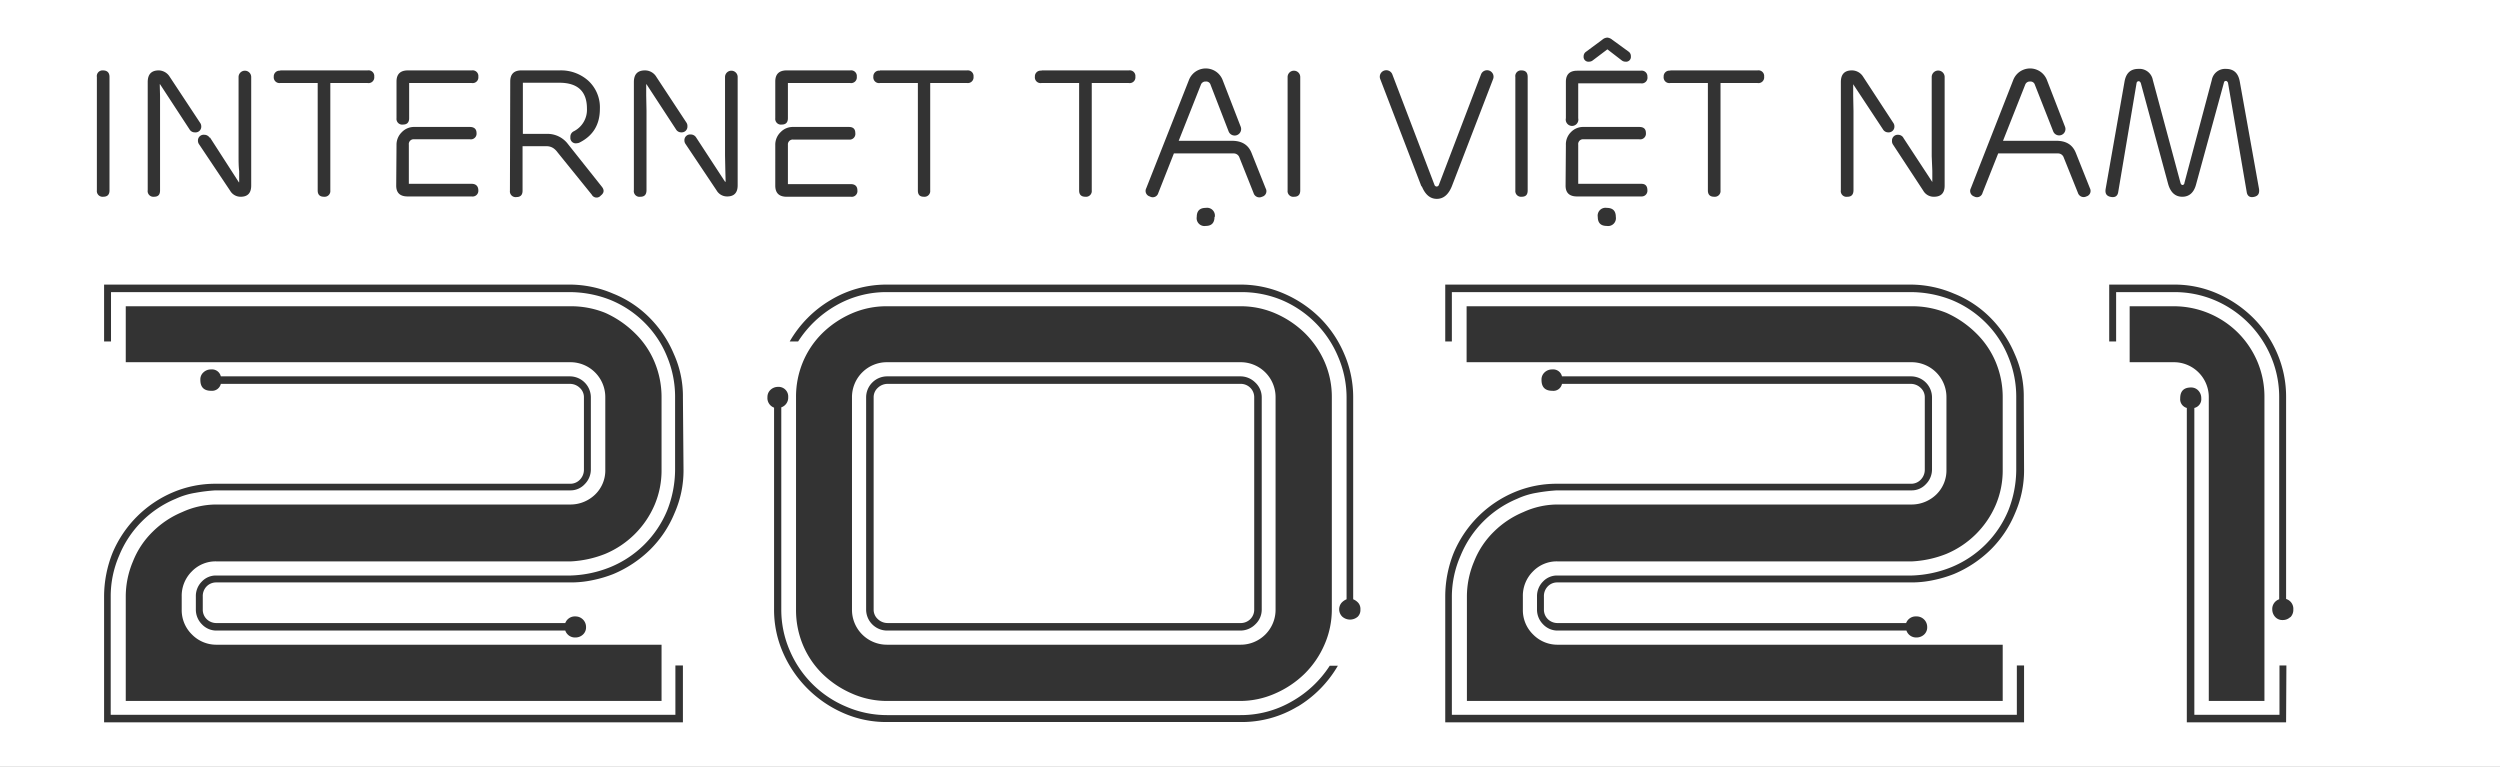<svg id="Layer_1" data-name="Layer 1" xmlns="http://www.w3.org/2000/svg" viewBox="0 0 831 254.9"><rect x="0" y="0" width="831" height="254.9" fill="#333333" stroke="none"/><defs><style>.cls-1{fill:#fff}</style></defs><path class="cls-1" d="M295.7 213.7h117.4a11.6 11.6 0 0011.7-11.7v-70.5a11.6 11.6 0 00-11.7-11.7H295.7a11.6 11.6 0 00-11.7 11.7V202a11.6 11.6 0 0011.7 11.7zm-7-82.2a7 7 0 017-7H413a7 7 0 015 2 6.7 6.7 0 012.2 5V202a6.7 6.7 0 01-2.1 4.9 7 7 0 01-5.1 2.1H295.7a7 7 0 01-7-7z" transform="translate(-.8 .6)"/><path class="cls-1" d="M295.9 206.5H413a4.5 4.5 0 003.4-1.3 4.4 4.4 0 001.3-3.2v-70.5a4.4 4.4 0 00-1.3-3.2 4.5 4.5 0 00-3.4-1.3H295.9a4.7 4.7 0 00-3.3 1.3 4.2 4.2 0 00-1.4 3.2V202a4.2 4.2 0 001.4 3.2 4.7 4.7 0 003.3 1.3z" transform="translate(-.8 .6)"/><path class="cls-1" d="M.8-.6v255h831V-.6zm632.6 45.7l9.7 14.8v-3.7l-.2-4.9V25a2.1 2.1 0 114.3 0v36.1c0 2.5-1.2 3.7-3.6 3.7a4 4 0 01-3.5-2L630 47.4a2 2 0 01-.3-1.2 1.9 1.9 0 012-2 2.1 2.1 0 011.8 1zm-20.7-18.4c0-2.6 1.2-3.9 3.7-3.9a4.4 4.4 0 013.7 2.1l10 15.3a2 2 0 01.4 1.2 1.9 1.9 0 01-2 2 2 2 0 01-1.8-1l-9.9-15v3.8l.1 5v26.4c0 1.5-.7 2.2-2 2.2a1.9 1.9 0 01-2.2-2.2zM556 22.8h29a1.9 1.9 0 012.2 2.1A1.9 1.9 0 01585 27h-12.3v35.7a1.9 1.9 0 01-2.1 2.1c-1.4 0-2.1-.7-2.1-2.1V27H556a1.9 1.9 0 01-2.2-2.1 1.9 1.9 0 012.2-2zm-28-6.2l5.4-4a2.7 2.7 0 011.7-.7 3 3 0 011.6.7l5.5 4a1.8 1.8 0 01.7 1.5 1.6 1.6 0 01-1.8 1.8 2 2 0 01-1.2-.4l-4.8-3.7-4.9 3.7a2 2 0 01-1.2.4 1.6 1.6 0 01-1.8-1.8 1.8 1.8 0 01.8-1.5zm-6.7 10q0-3.7 3.8-3.7h21.1a1.9 1.9 0 012.2 2 1.9 1.9 0 01-2.2 2.2h-20.8v11.6a2.1 2.1 0 11-4.1 0zm0 21a5.7 5.7 0 011.7-4.3 5.6 5.6 0 014.2-1.7h18.5c1.5 0 2.2.7 2.2 2a1.9 1.9 0 01-2.2 2.1h-18.5a1.6 1.6 0 00-1.8 1.8v13h21c1.4 0 2 .8 2 2.2a1.9 1.9 0 01-2 2H525q-3.8 0-3.8-3.6zm16.6 23.9a2.6 2.6 0 01-3 3c-2 0-3-1-3-3a2.6 2.6 0 013-3c2 0 3 1 3 3zM504.5 25a1.9 1.9 0 012-2.2c1.5 0 2.1.8 2.1 2.2v37.7c0 1.4-.6 2.1-2 2.1a1.9 1.9 0 01-2.1-2.1zm-75.7 0a2.1 2.1 0 114.2 0v37.7c0 1.4-.7 2.1-2 2.1a1.9 1.9 0 01-2.2-2.1zm-47 37L396 26a6 6 0 0111.2 0l6 15.5a2.1 2.1 0 11-4 1.6l-6-15.5a1.5 1.5 0 00-1.6-1.1 1.6 1.6 0 00-1.6 1l-7.4 18.7h17.7q4.9 0 6.5 4l4.7 11.8a1.9 1.9 0 01-1.2 2.8 2 2 0 01-2.8-1.2l-4.7-11.8a2 2 0 00-2-1.4H391l-5.2 13.2a1.9 1.9 0 01-2.8 1.1 1.9 1.9 0 01-1.2-2.7zm22.7 9.5c0 2-1 3-2.9 3a2.6 2.6 0 01-3-3c0-2 1-3 3-3a2.6 2.6 0 013 3zM347 22.8h29a1.9 1.9 0 012.2 2.1A1.9 1.9 0 01376 27h-12.3v35.7a1.9 1.9 0 01-2.1 2.1c-1.4 0-2.1-.7-2.1-2.1V27H347a1.9 1.9 0 01-2.2-2.1 1.9 1.9 0 012.2-2zm-53.7 0h29a1.9 1.9 0 012.1 2.1 1.9 1.9 0 01-2.1 2.1H310v35.7a1.9 1.9 0 01-2.1 2.1c-1.4 0-2-.7-2-2.1V27h-12.6a1.9 1.9 0 01-2.2-2.1 1.9 1.9 0 012.2-2zm-34.8 3.7q0-3.7 3.8-3.7h21.1a1.9 1.9 0 012.2 2.1 1.9 1.9 0 01-2.2 2.1h-20.7v11.7c0 1.4-.7 2.1-2 2.1a1.9 1.9 0 01-2.2-2.1zm0 21a5.8 5.8 0 011.8-4.2 5.6 5.6 0 014.1-1.7H283c1.4 0 2.1.7 2.1 2a1.9 1.9 0 01-2.1 2.2h-18.5a1.6 1.6 0 00-1.8 1.7v13.1h20.9c1.4 0 2.2.7 2.2 2.1a1.9 1.9 0 01-2.2 2.1h-21.3q-3.8 0-3.8-3.7zm-47-20.8c0-2.6 1.2-3.9 3.7-3.9A4.4 4.4 0 01219 25L229 40.2a2 2 0 01.3 1.2 1.9 1.9 0 01-2 2 2 2 0 01-1.8-1l-9.8-15h-.1v3.8l.1 5v26.4c0 1.5-.7 2.2-2 2.2a1.9 1.9 0 01-2.2-2.2zm-41.1-.2q0-3.7 3.7-3.7h12.7a13.6 13.6 0 019.4 3.3 12 12 0 014 9.5q0 7.7-6.6 11.1a2 2 0 01-1 .3 1.8 1.8 0 01-2.2-2 2 2 0 011.2-2 8 8 0 004.3-7.5q0-8.6-9.2-8.6h-12.1v17h8a8.5 8.5 0 017 3.4l11.2 14.1q1.4 1.7-.3 3a1.8 1.8 0 01-3-.3L186.1 50a5.7 5.7 0 00-1.3-1.3 4 4 0 00-2.3-.7h-8v14.8c0 1.4-.7 2.1-2 2.1a1.9 1.9 0 01-2.2-2.1zm-37.8 0q0-3.7 3.8-3.7h21.2a1.9 1.9 0 012.2 2.1 1.9 1.9 0 01-2.2 2.1h-20.8v11.7c0 1.4-.7 2.1-2 2.1a1.9 1.9 0 01-2.2-2.1zm0 21a5.8 5.8 0 011.8-4.2 5.6 5.6 0 014.2-1.7H157c1.4 0 2.2.7 2.2 2a1.9 1.9 0 01-2.2 2.1h-18.5a1.6 1.6 0 00-1.8 1.8v13h20.9c1.4 0 2.2.8 2.2 2.2a1.9 1.9 0 01-2.2 2h-21.3q-3.8 0-3.8-3.6zM94 22.8h29a1.9 1.9 0 012.2 2.1A1.9 1.9 0 01123 27h-12.4v35.7a1.9 1.9 0 01-2.1 2.1c-1.4 0-2.1-.7-2.1-2.1V27H93.9a1.9 1.9 0 01-2.1-2.1 1.9 1.9 0 012.1-2zM70.6 45.1L80.2 60h.1v-3.7c-.2-1.7-.2-3.3-.2-4.9V25a2.1 2.1 0 114.2 0v36.1q0 3.7-3.5 3.7a4 4 0 01-3.5-2L67 47.4a2 2 0 01-.4-1.2 1.9 1.9 0 012.1-2 2.1 2.1 0 011.8 1zM49.9 26.7c0-2.6 1.2-3.9 3.7-3.9a4.4 4.4 0 013.6 2.1l10.1 15.3a2 2 0 01.4 1.2 1.9 1.9 0 01-2.1 2 2 2 0 01-1.8-1l-9.8-15h-.1l.1 3.9v31.4c0 1.4-.6 2.1-2 2.1a1.9 1.9 0 01-2.1-2.2zM33 62.7V25a1.9 1.9 0 012-2.2c1.5 0 2.2.8 2.2 2.2v37.7c0 1.4-.7 2.1-2.1 2.1a1.9 1.9 0 01-2.1-2.1zm194.8 176.8H35.4v-41.8a39.3 39.3 0 012.8-14.5A37.8 37.8 0 0158.4 163a36 36 0 0114-2.8h117.8a4.4 4.4 0 003.4-1.4 4.7 4.7 0 001.3-3.3v-24a4.2 4.2 0 00-1.4-3.2 4.7 4.7 0 00-3.3-1.3h-116a3 3 0 01-3.2 2.3q-3.6 0-3.6-3.6a3.1 3.1 0 011-2.5 3.6 3.6 0 012.6-1 3 3 0 013.2 2.3h116a7 7 0 017 7v24a6.9 6.9 0 01-2 4.8 6.4 6.4 0 01-4.8 2.1H72.4a56.6 56.6 0 00-6.6.8 25.3 25.3 0 00-6.6 2 34.6 34.6 0 00-18.8 18.9 34 34 0 00-2.8 13.6V237h187.7v-16.4h2.5zM64.6 210.3a11.3 11.3 0 008.3 3.4h147.8v18.7H42.6v-34.7A30 30 0 0145 186a28.4 28.4 0 016.6-9.9 30.6 30.6 0 019.8-6.5 27.2 27.2 0 0111.3-2.5h117.8a11.8 11.8 0 008.2-3.4 11.1 11.1 0 003.3-8.2v-24a11.6 11.6 0 00-11.7-11.7H42.6v-18.6h147.8a30.3 30.3 0 0111.6 2.2 33.5 33.5 0 019.8 6.7 28.8 28.8 0 016.6 9.7 30.2 30.2 0 012.3 11.7v24a29.3 29.3 0 01-2.3 11.7 30.8 30.8 0 01-16.4 16.3 35.7 35.7 0 01-11.3 2.5h-118a11 11 0 00-8.2 3.4 11.4 11.4 0 00-3.3 8.3v4.3a11.3 11.3 0 003.4 8.3zM228 155.5a35 35 0 01-3 14.5 36.7 36.7 0 01-8 12 39 39 0 01-12.3 8.2 40.5 40.5 0 01-6.7 2 34.6 34.6 0 01-7.3.8H72.7a4.4 4.4 0 00-3.2 1.3 4.6 4.6 0 00-1.3 3.4v4.3a4.4 4.4 0 001.3 3.2 4.6 4.6 0 003.4 1.3h115.8a3.4 3.4 0 013.4-2.2 3.5 3.5 0 013.5 3.5 3.2 3.2 0 01-1 2.5 3.6 3.6 0 01-2.5 1 3.4 3.4 0 01-3.4-2.3H72.9a6.6 6.6 0 01-5-2.1 6.9 6.9 0 01-2-4.9v-4.3a6.8 6.8 0 012-5 6.4 6.4 0 014.8-2h117.8a38.1 38.1 0 0013.2-2.8 34.7 34.7 0 0018.9-18.9 37.2 37.2 0 002.6-13.6v-23.9a34.8 34.8 0 00-2.6-13.4 33.8 33.8 0 00-7.6-11.5 34.5 34.5 0 00-11.3-7.5 37.1 37.1 0 00-13.5-2.6H37.7v16.4h-2.3V94h155a36.7 36.7 0 0114.2 3 35.6 35.6 0 0112.2 8.1 37.8 37.8 0 018 12 34 34 0 013 14.4zM246 61c0 2.5-1.2 3.7-3.5 3.7a4 4 0 01-3.5-2l-10.3-15.4a2 2 0 01-.4-1.2 1.9 1.9 0 012.1-2 2.1 2.1 0 011.8 1l9.6 14.7h.2l-.1-3.7-.1-5V25a2.1 2.1 0 114.2 0zm186.2 173.2a35.8 35.8 0 01-19 5.2H295.7a35.3 35.3 0 01-14.6-3 38.8 38.8 0 01-20-20 35.3 35.3 0 01-3-14.5v-67a3.4 3.4 0 01-2.2-3.5 3.2 3.2 0 011-2.4 3.6 3.6 0 012.5-1 3.2 3.2 0 013.4 3.4 3.4 3.4 0 01-2.3 3.4V202a34 34 0 002.8 13.6 35.1 35.1 0 0018.8 18.7 34.1 34.1 0 0013.5 2.8h117.4a33.8 33.8 0 0017.3-4.6 36.1 36.1 0 0012.5-11.8h2.7a38.2 38.2 0 01-13.4 13.6zM265.4 202v-70.5a30 30 0 012.3-11.8 29.4 29.4 0 016.5-9.6 32.4 32.4 0 019.7-6.5 28.8 28.8 0 0111.8-2.4H413a28.8 28.8 0 0111.8 2.4 32.5 32.5 0 019.7 6.5 30.8 30.8 0 016.6 9.6 29 29 0 012.4 11.8V202a29 29 0 01-2.5 11.8 30.7 30.7 0 01-6.6 9.6 32.5 32.5 0 01-9.7 6.5 28.8 28.8 0 01-11.7 2.5H295.7a28.8 28.8 0 01-11.8-2.5 32.4 32.4 0 01-9.7-6.5 29.3 29.3 0 01-6.5-9.6 30 30 0 01-2.3-11.8zm186.7 2.4a3.9 3.9 0 01-5.1 0 3.4 3.4 0 01-.3-4.6 4.7 4.7 0 011.7-1.2v-67.1a34.3 34.3 0 00-2.8-13.5A35.2 35.2 0 00427 99.2a34.8 34.8 0 00-13.8-2.7H295.7a33.5 33.5 0 00-17.1 4.5 36.3 36.3 0 00-12.5 11.9h-2.8a38 38 0 0113.5-13.7 36 36 0 0119-5.2H413a36.1 36.1 0 0114.6 3 38.7 38.7 0 0112 8.1 37.6 37.6 0 018 11.9 36.1 36.1 0 013 14.5v67.1a4.5 4.5 0 011.7 1.2 3.1 3.1 0 01.7 2.2 3.1 3.1 0 01-1 2.5zm21.2-143l-13.7-35.7a2.1 2.1 0 114-1.6l14 36.7a.8.8 0 00.7.6.8.8 0 00.8-.6l14-36.7a2.1 2.1 0 114 1.6l-13.7 35.6q-1.7 4.2-5 4.2t-5-4.2zm200.3 178.1H481.2v-41.8a39.1 39.1 0 012.8-14.5 37.8 37.8 0 0120.2-20.2 36 36 0 0114-2.8h117.7a4.4 4.4 0 003.4-1.4 4.7 4.7 0 001.3-3.3v-24a4.2 4.2 0 00-1.4-3.2 4.7 4.7 0 00-3.3-1.3H520a2.9 2.9 0 01-3.2 2.3q-3.6 0-3.6-3.6a3.2 3.2 0 011-2.5 3.6 3.6 0 012.6-1 3 3 0 013.2 2.3h116a7 7 0 017 7v24a6.9 6.9 0 01-2 4.8 6.4 6.4 0 01-4.9 2.1H518.3a57 57 0 00-6.7.8 25.2 25.2 0 00-6.5 2 34.7 34.7 0 00-18.8 18.9 34 34 0 00-2.9 13.6V237h187.8v-16.4h2.4zm-163.2-29.2a11.3 11.3 0 008.3 3.4h147.8v18.7H488.4v-34.7a30 30 0 012.4-11.7 28.5 28.5 0 016.6-9.9 30.7 30.7 0 019.8-6.5 27.3 27.3 0 0111.3-2.5h117.8a11.8 11.8 0 008.2-3.4 11.2 11.2 0 003.3-8.2v-24a11.6 11.6 0 00-11.7-11.7H488.3v-18.6h147.8a30.2 30.2 0 0111.7 2.2 33.5 33.5 0 019.8 6.7 29 29 0 016.6 9.7 30.2 30.2 0 012.3 11.7v24a29.3 29.3 0 01-2.3 11.7 30.8 30.8 0 01-16.4 16.3 35.6 35.6 0 01-11.3 2.5h-118a11 11 0 00-8.2 3.4 11.4 11.4 0 00-3.3 8.3v4.3a11.3 11.3 0 003.4 8.3zm163.2-54.8a35.3 35.3 0 01-3 14.5 36.7 36.7 0 01-8 12 38.9 38.9 0 01-12.3 8.2 40.8 40.8 0 01-6.7 2 34.7 34.7 0 01-7.3.8H518.5a4.3 4.3 0 00-3.2 1.3 4.6 4.6 0 00-1.3 3.4v4.3a4.4 4.4 0 001.3 3.2 4.6 4.6 0 003.4 1.3h115.7a3.4 3.4 0 013.4-2.2 3.5 3.5 0 013.6 3.5 3.2 3.2 0 01-1 2.5 3.7 3.7 0 01-2.6 1 3.4 3.4 0 01-3.3-2.3H518.7a6.6 6.6 0 01-5-2.1 6.9 6.9 0 01-2-4.9v-4.3a6.9 6.9 0 012-5 6.4 6.4 0 014.8-2h117.8a38.2 38.2 0 0013.2-2.8 34.7 34.7 0 0018.9-18.9 37.2 37.2 0 002.6-13.5v-24a34.8 34.8 0 00-2.6-13.4 34 34 0 00-7.6-11.5 34.5 34.5 0 00-11.3-7.5 37.2 37.2 0 00-13.6-2.6H483.4v16.4h-2.2V94H636a36.8 36.8 0 0114.3 3 35.6 35.6 0 0112.2 8.1 38 38 0 018 12 34 34 0 013 14.4zm20.7-90.8a2 2 0 01-2.8-1.2l-4.7-11.7a2 2 0 00-2-1.4H665l-5.2 13.1a1.9 1.9 0 01-2.8 1.2 1.9 1.9 0 01-1.1-2.7L670 26a6 6 0 0111.2 0l6 15.5a2.1 2.1 0 11-3.9 1.6l-6.1-15.5a1.5 1.5 0 00-1.6-1.1 1.6 1.6 0 00-1.6 1l-7.4 18.7h17.7c3.3 0 5.4 1.3 6.5 4l4.7 11.8a1.9 1.9 0 01-1.2 2.7zm6.4-2.4l6.3-35.8c.5-2.8 2-4.2 4.6-4.2a4.5 4.5 0 014.8 3.7l9.2 34.2a.9.9 0 00.2.4.6.6 0 00.4.3c.4 0 .7-.3.7-.7L736 26a4.5 4.5 0 014.7-3.7c2.6 0 4.1 1.4 4.6 4.2l6.4 35.7c.2 1.5-.3 2.3-1.5 2.6-1.5.4-2.4-.2-2.6-1.6L741.4 27a.8.8 0 00-.2-.4.6.6 0 00-.5-.3c-.4 0-.6.2-.7.7l-9.2 33.6c-.7 2.8-2.3 4.2-4.6 4.2s-3.9-1.4-4.7-4.2L712.4 27c-.2-.4-.4-.6-.7-.6a.6.6 0 00-.5.2.7.7 0 00-.2.4l-6.1 36.2c-.2 1.4-1.1 2-2.7 1.6-1.2-.3-1.7-1.1-1.5-2.5zm8 57.5v-18.6h14.5a30.3 30.3 0 0121.5 8.8 30.4 30.4 0 016.5 9.7 30 30 0 012.3 11.8v100.9H735V131.5a11.6 11.6 0 00-11.7-11.7zm52 119.7h-33V135a3 3 0 01-2.2-3.2c0-2.4 1.2-3.6 3.6-3.6a3.2 3.2 0 012.4 1 3.6 3.6 0 011 2.6 3 3 0 01-2.3 3.2V237h28.3v-16.4h2.3zm1.4-35a3.5 3.5 0 01-2.5 1 3.2 3.2 0 01-2.5-1 3.7 3.7 0 01-1-2.5 3.4 3.4 0 012.3-3.4v-67.1a34.3 34.3 0 00-2.7-13.5A35.2 35.2 0 00737 99.2a34.3 34.3 0 00-13.6-2.7h-19.2v16.4h-2.3V94h21.5a35.3 35.3 0 0114.5 3 39 39 0 0111.9 8.1 37.5 37.5 0 018 11.9 36.3 36.3 0 012.9 14.5v67a3.4 3.4 0 012.4 3.5 3.5 3.5 0 01-1 2.6z" transform="translate(-.8 .6)"/></svg>